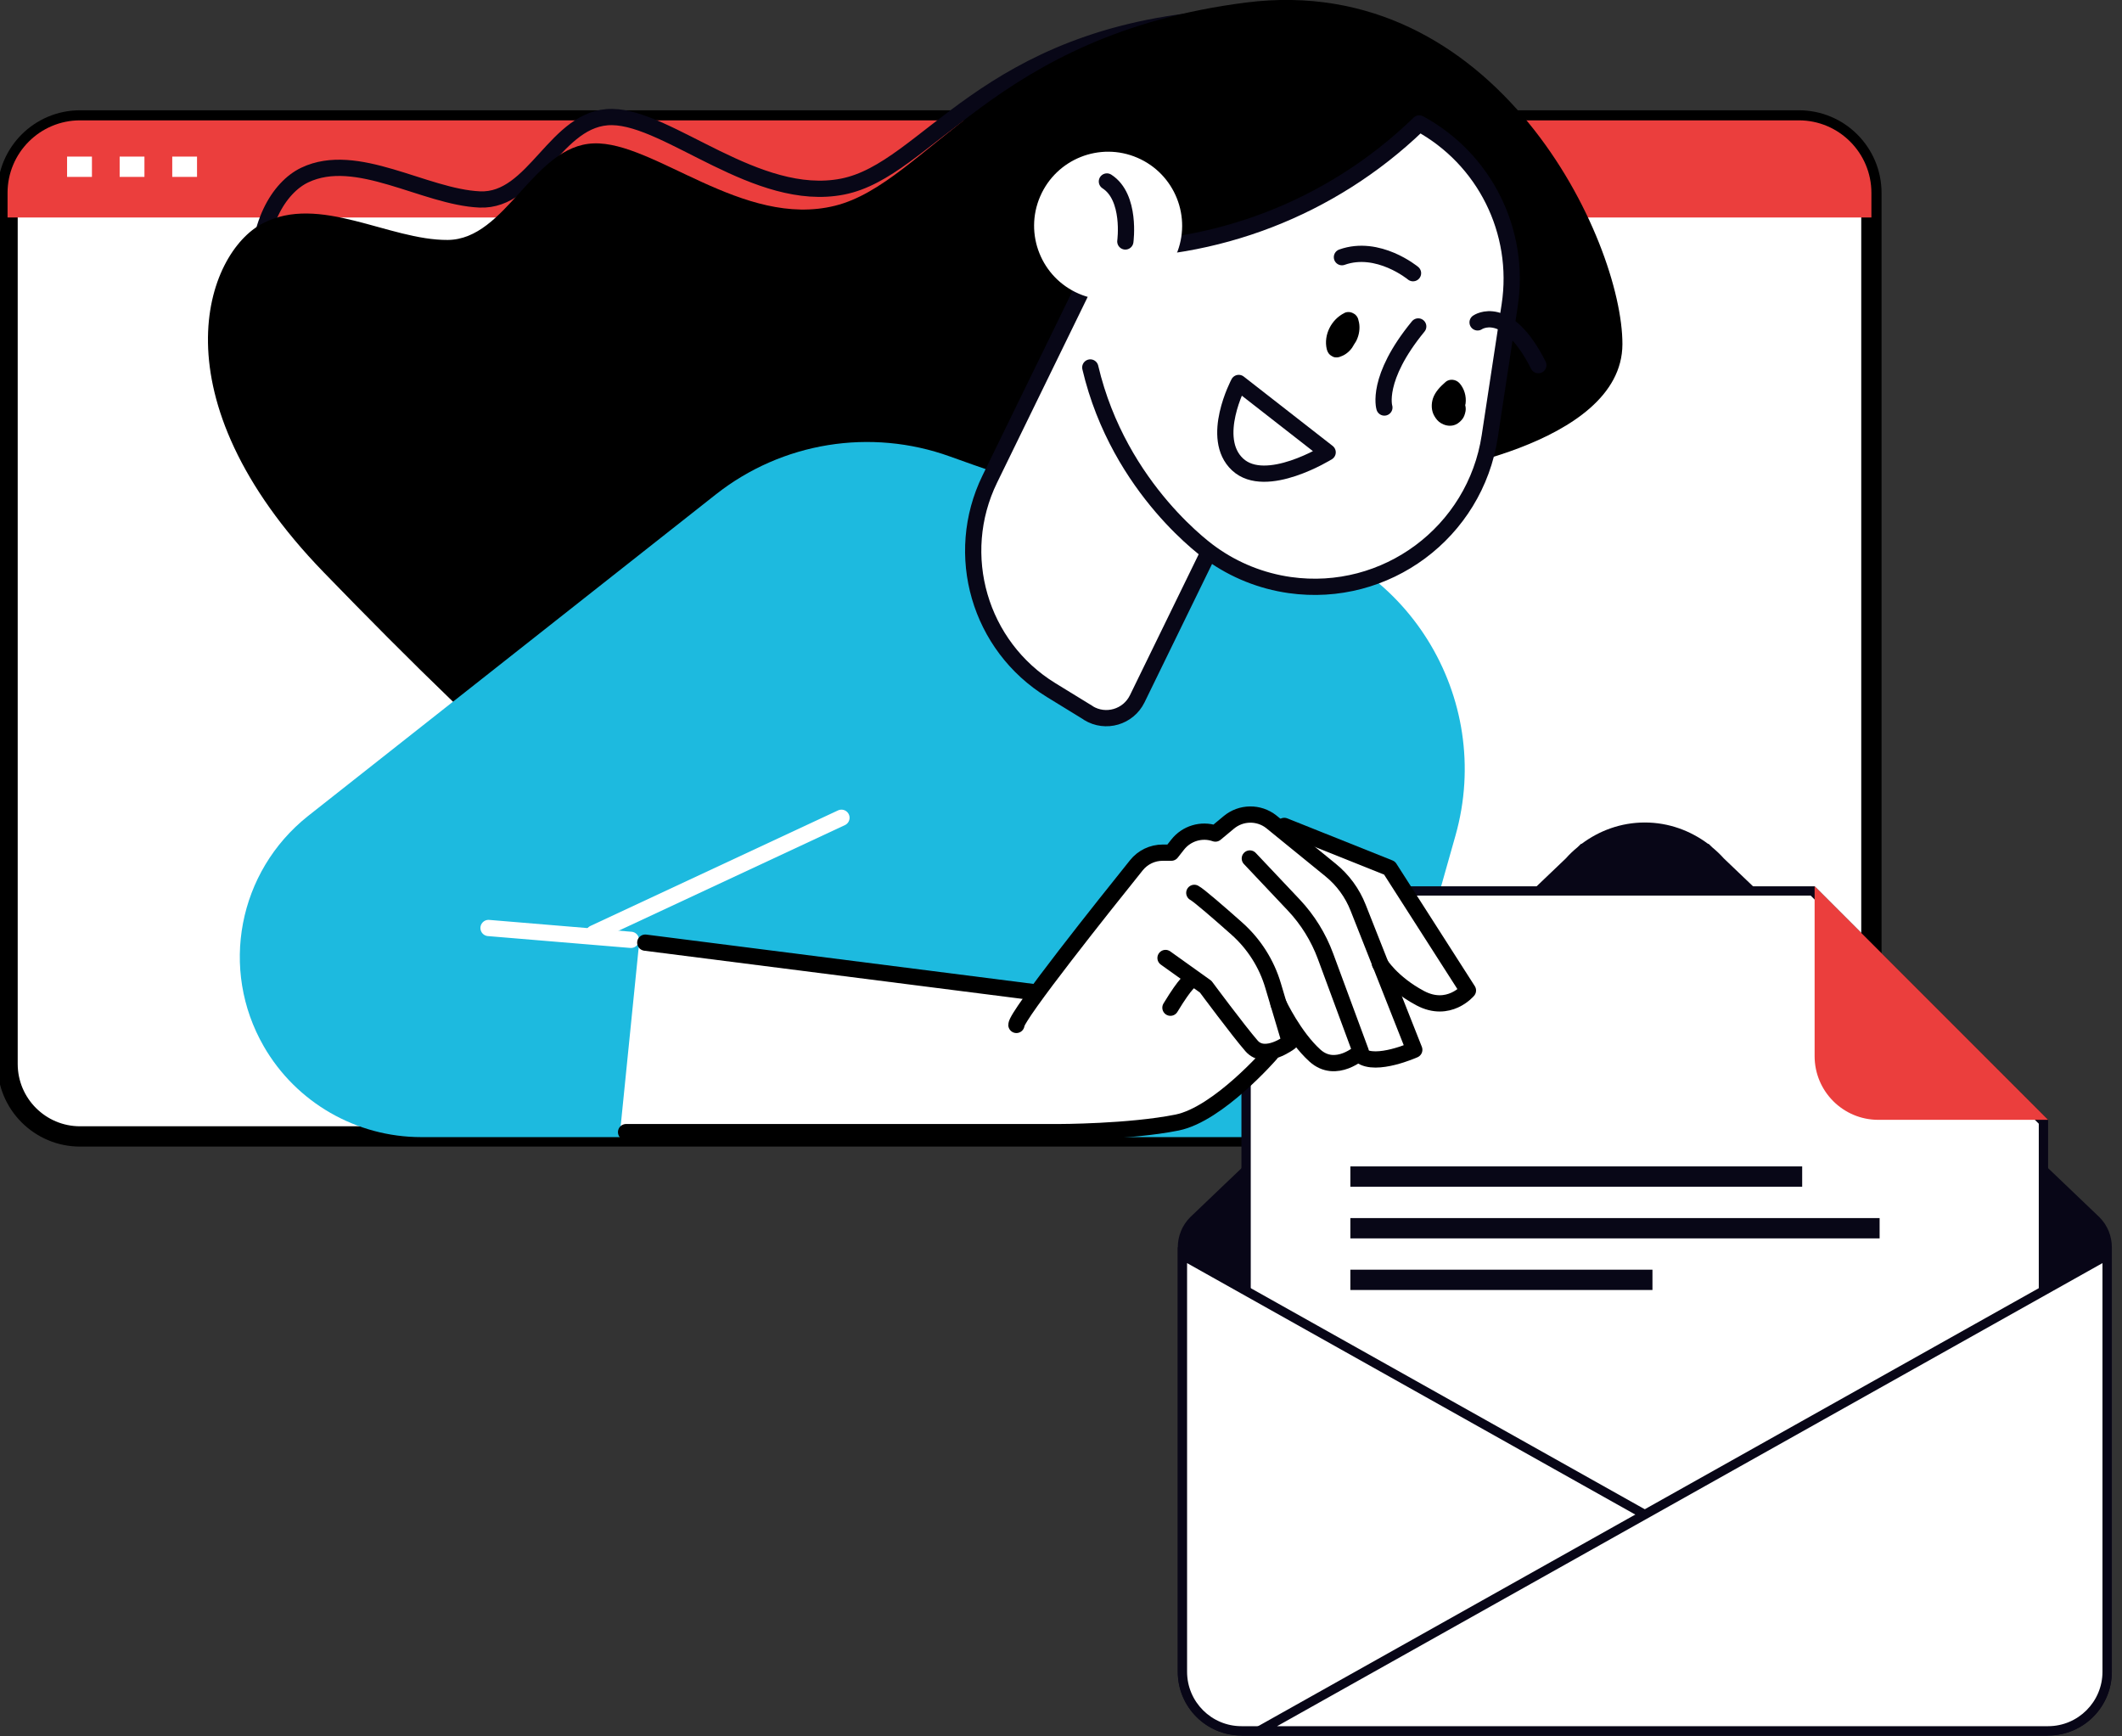 <svg width="209" height="171" viewBox="0 0 209 171" fill="none" xmlns="http://www.w3.org/2000/svg">
<rect x="0" y="0" width="209" height="171" fill="#333333" stroke="none"/>
<g clip-path="url(#clip0_924_1401)">
<path d="M177.176 11.86H7.887C3.942 11.86 0.744 15.058 0.744 19.003V104.775C0.744 108.719 3.942 111.917 7.887 111.917H177.176C181.12 111.917 184.318 108.719 184.318 104.775V19.003C184.318 15.058 181.12 11.86 177.176 11.86Z" fill="white" stroke="black" stroke-width="2"/>
<path d="M184.318 21.421V18.995C184.318 15.052 181.119 11.852 177.176 11.852H7.887C3.943 11.852 0.744 15.052 0.744 18.995V21.421H184.318Z" fill="#EB3E3D"/>
<path d="M6.607 16.421H9.055" stroke="white" stroke-width="2"/>
<path d="M11.785 16.421H14.226" stroke="white" stroke-width="2"/>
<path d="M16.965 16.421H19.405" stroke="white" stroke-width="2"/>
<path d="M138.138 45.705C138.138 45.705 157.088 44.217 156.612 34.813C156.136 25.408 143.212 0.074 120.058 1.8C96.903 3.526 91.412 16.726 82.983 18.377C74.553 20.029 65.9 11.599 60.297 11.525C54.702 11.45 52.686 19.888 47.24 19.642C41.793 19.397 35.134 14.799 30.015 17.239C24.896 19.679 20.715 32.521 37.344 49.388C53.973 66.255 71.763 82.937 82.804 85.95C93.846 88.963 138.145 45.705 138.145 45.705H138.138Z" stroke="#080717" stroke-width="1.6" stroke-linecap="round" stroke-linejoin="round"/>
<path d="M139.498 46.718C139.498 46.718 159.773 44.046 159.795 33.898C159.818 23.757 147.459 -2.909 122.691 0.253C97.922 3.422 91.33 18.005 82.245 20.26C73.168 22.522 64.418 13.891 58.459 14.122C52.499 14.352 49.88 23.593 44.092 23.63C38.303 23.668 31.458 19.077 25.87 22.001C20.275 24.925 15.104 39.047 31.875 56.353C48.652 73.659 66.673 90.697 78.265 93.338C89.857 95.972 139.498 46.718 139.498 46.718Z" fill="black"/>
<path d="M109.134 49.671C106.195 49.329 99.603 47.134 93.562 44.954C85.742 42.134 77.022 43.548 70.497 48.697L30.327 80.37C23.452 85.838 21.607 95.459 25.982 103.048C29.166 108.576 35.088 111.984 41.495 111.984H134.959L143.352 82.289C147.199 68.681 138.501 54.611 124.565 52.193C124.439 52.171 124.32 52.149 124.193 52.134L109.134 49.664V49.671Z" fill="#1DBADF"/>
<path d="M107.2 70.214L103.524 67.959C96.463 63.621 93.852 54.634 97.483 47.186L107.021 27.633L126.314 39.493L112.006 68.822C111.128 70.615 108.896 71.27 107.192 70.221L107.2 70.214Z" fill="white" stroke="#080717" stroke-width="1.6" stroke-linecap="round" stroke-linejoin="round"/>
<path d="M107.385 36.189C110.234 48.31 119.319 54.53 119.319 54.53C121.603 56.166 124.252 57.223 127.027 57.617C136.499 58.957 145.293 52.424 146.729 42.967L148.693 30.058C149.794 22.812 146.23 15.647 139.787 12.157L139.601 12.336C131.104 20.49 119.691 24.902 107.913 24.575" fill="white"/>
<path d="M107.385 36.189C110.234 48.31 119.319 54.53 119.319 54.53C121.603 56.166 124.252 57.223 127.027 57.617C136.499 58.957 145.293 52.424 146.729 42.967L148.693 30.058C149.794 22.812 146.23 15.647 139.787 12.157L139.601 12.336C131.104 20.49 119.691 24.902 107.913 24.575" stroke="#080717" stroke-width="1.6" stroke-linecap="round" stroke-linejoin="round"/>
<path d="M102.445 19.352C100.853 23.05 102.564 27.335 106.262 28.927C109.96 30.52 114.245 28.808 115.838 25.111C117.43 21.413 115.719 17.127 112.021 15.535C108.323 13.943 104.037 15.654 102.445 19.352Z" fill="white"/>
<path d="M110.837 23.779C110.837 23.779 111.432 19.419 109.021 17.872" stroke="#080717" stroke-width="1.6" stroke-linecap="round" stroke-linejoin="round"/>
<path d="M130.763 44.544L122.006 37.714C122.006 37.714 119.111 43.153 121.894 45.742C124.677 48.332 130.763 44.544 130.763 44.544Z" stroke="#080717" stroke-width="1.6" stroke-linecap="round" stroke-linejoin="round"/>
<path d="M142.363 37.625C142.772 37.268 143.404 37.35 143.754 37.744C144.223 38.273 144.439 39.031 144.349 39.731C144.342 39.79 144.32 39.842 144.312 39.902C144.364 40.095 144.379 40.304 144.342 40.505C144.282 40.802 144.193 41.092 143.992 41.323C143.747 41.613 143.456 41.829 143.07 41.903C142.66 41.978 142.273 41.874 141.924 41.673C141.641 41.509 141.433 41.249 141.276 40.973C140.964 40.453 140.949 39.776 141.143 39.21C141.373 38.563 141.864 38.064 142.37 37.625H142.363Z" fill="black"/>
<path d="M132.415 30.818C132.697 30.684 133.017 30.706 133.285 30.855C133.404 30.907 133.508 30.989 133.59 31.093C133.702 31.227 133.769 31.376 133.799 31.547C133.97 32.105 133.91 32.76 133.702 33.295C133.62 33.518 133.501 33.734 133.36 33.928C133.3 34.039 133.241 34.143 133.174 34.24C132.906 34.62 132.504 34.954 132.058 35.103C131.901 35.178 131.738 35.207 131.559 35.193C131.425 35.193 131.299 35.148 131.187 35.073C130.904 34.925 130.748 34.687 130.674 34.382C130.346 32.975 131.135 31.45 132.415 30.825V30.818Z" fill="black"/>
<path d="M139.684 32.149C135.457 37.291 136.35 40.133 136.35 40.133" stroke="#080717" stroke-width="1.6" stroke-linecap="round" stroke-linejoin="round"/>
<path d="M139.171 26.904C139.171 26.904 135.734 24.054 132.17 25.327" stroke="#080717" stroke-width="1.6" stroke-linecap="round" stroke-linejoin="round"/>
<path d="M145.531 31.748C145.531 31.748 148.381 29.754 151.513 35.959" stroke="#080717" stroke-width="1.6" stroke-linecap="round" stroke-linejoin="round"/>
<path d="M58.48 91.917L82.877 80.534" stroke="white" stroke-width="1.6" stroke-linecap="round" stroke-linejoin="round"/>
<path d="M48.117 91.389L62.142 92.557" stroke="white" stroke-width="1.6" stroke-linecap="round" stroke-linejoin="round"/>
<path d="M161.84 149.639L121.752 169.43" stroke="#080717" stroke-width="1.6" stroke-linecap="round" stroke-linejoin="round"/>
<path d="M206.775 119.867L169.775 84.529C169.427 84.134 169.041 83.781 168.637 83.441L168.275 83.093C168.275 83.093 168.261 83.097 168.234 83.106C166.49 81.803 164.347 81 162.002 81C159.657 81 157.514 81.798 155.77 83.106C155.743 83.097 155.729 83.093 155.729 83.093L155.367 83.441C154.958 83.776 154.577 84.134 154.229 84.529L117.229 119.867C116.412 120.684 116.004 121.758 116.004 122.827V164.64C116.004 168.105 118.812 170.913 122.277 170.913H201.727C205.192 170.913 208 168.105 208 164.64V122.827C208 121.758 207.592 120.684 206.775 119.867Z" fill="#080617"/>
<path d="M122.73 157.908V93.55C122.73 90.343 125.337 87.736 128.544 87.736H178.535L201.263 110.465V157.904H122.73V157.908Z" fill="white"/>
<path d="M178.342 88.2L200.804 110.662V157.454H123.189V93.555C123.189 90.604 125.589 88.2 128.544 88.2H178.342ZM178.723 87.282H128.544C125.08 87.282 122.271 90.09 122.271 93.555V158.371H201.722V110.281L178.723 87.282Z" fill="#080617"/>
<path d="M122.273 170.454C119.065 170.454 116.459 167.848 116.459 164.64V123.607L199.966 170.454H122.268H122.273Z" fill="white"/>
<path d="M116.918 124.392L198.213 169.995H122.273C119.322 169.995 116.918 167.595 116.918 164.64V124.392ZM116 122.827V164.645C116 168.109 118.808 170.918 122.273 170.918H201.723L116 122.827Z" fill="#080617"/>
<path d="M124.028 170.453L207.535 123.606V164.639C207.535 167.847 204.929 170.453 201.721 170.453H124.023H124.028Z" fill="white"/>
<path d="M207.077 124.391V164.64C207.077 167.59 204.677 169.995 201.722 169.995H125.782L207.077 124.391ZM207.995 122.827L122.271 170.917H201.722C205.187 170.917 207.995 168.109 207.995 164.644V122.827Z" fill="#080617"/>
<path d="M178.725 87.282V104.008C178.725 107.472 181.533 110.281 184.998 110.281H201.724L178.725 87.282Z" fill="#EB3E3D"/>
<path d="M133 115.868H177.5" stroke="#080717" stroke-width="2"/>
<path d="M133 120.957H185.127" stroke="#080717" stroke-width="2"/>
<path d="M133 126.039H162.754" stroke="#080717" stroke-width="2"/>
<path d="M62.989 92.773C63.004 92.617 63.078 92.483 63.197 92.386C63.316 92.289 63.472 92.245 63.621 92.267L101.894 97.148C103.583 94.841 106.485 91.077 111.485 84.864C112.229 83.941 113.33 83.413 114.513 83.413H115.093L115.547 82.833C116.492 81.627 118.062 81.099 119.565 81.471L120.659 80.564C122.065 79.395 124.126 79.366 125.562 80.504L125.941 80.809C125.941 80.809 125.971 80.809 125.986 80.816L137.042 84.961C137.154 85.005 137.25 85.08 137.317 85.184L145.04 97.245C145.174 97.453 145.159 97.721 144.996 97.914C144.475 98.539 143.299 99.387 141.774 99.387C141.104 99.387 140.36 99.224 139.579 98.807C138.768 98.376 138.106 97.914 137.548 97.475L139.81 103.189C139.921 103.472 139.795 103.792 139.512 103.911C139.215 104.045 137.221 104.908 135.48 104.908C134.84 104.908 134.244 104.782 133.768 104.469C133.128 104.893 132.258 105.265 131.335 105.265C130.591 105.265 129.817 105.02 129.103 104.372C128.545 103.866 128.032 103.271 127.571 102.676C127.556 102.832 127.504 102.988 127.377 103.085C126.879 103.472 126.142 103.889 125.361 104.075C125.346 104.09 125.346 104.112 125.331 104.127C125.123 104.38 120.242 110.265 116.023 111.106C111.314 112.051 104.513 112.058 104.23 112.058H61.642C61.478 112.058 61.33 111.991 61.218 111.872C61.114 111.753 61.062 111.597 61.077 111.433L62.959 92.78L62.989 92.773Z" fill="white"/>
<path d="M63.555 92.832L101.991 97.728" stroke="black" stroke-width="1.6" stroke-linecap="round" stroke-linejoin="round"/>
<path d="M100.107 100.935C100.107 99.998 108.909 88.964 111.923 85.214C112.555 84.425 113.507 83.971 114.512 83.971H115.367L115.992 83.175C116.863 82.074 118.329 81.628 119.66 82.074L119.705 82.089L121.029 80.988C122.235 79.983 123.983 79.961 125.211 80.928L131.044 85.675C132.257 86.657 133.194 87.937 133.767 89.395L139.295 103.383C139.295 103.383 135.523 105.079 134.02 103.948" stroke="black" stroke-width="1.6" stroke-linecap="round" stroke-linejoin="round"/>
<path d="M123.098 84.544L127.42 89.12C128.797 90.578 129.861 92.297 130.553 94.172L134.027 103.569C134.027 103.569 131.58 105.831 129.504 103.948C127.428 102.066 125.925 98.859 125.925 98.859" stroke="black" stroke-width="1.6" stroke-linecap="round" stroke-linejoin="round"/>
<path d="M117.63 87.93C118.046 88.138 120.085 89.909 121.819 91.449C123.507 92.952 124.75 94.894 125.39 97.066L127.049 102.632C127.049 102.632 124.601 104.514 123.277 103.011C121.96 101.501 118.753 97.171 118.753 97.171L114.795 94.343" stroke="black" stroke-width="1.6" stroke-linecap="round" stroke-linejoin="round"/>
<path d="M125.167 103.762C125.167 103.762 120.003 109.729 115.933 110.548C111.224 111.493 104.252 111.493 104.252 111.493H61.664" stroke="black" stroke-width="1.6" stroke-linecap="round" stroke-linejoin="round"/>
<path d="M126.492 81.337L136.857 85.482L144.58 97.542C144.58 97.542 142.697 99.804 139.87 98.294C137.043 96.783 135.912 94.901 135.912 94.901" stroke="black" stroke-width="1.6" stroke-linecap="round" stroke-linejoin="round"/>
<path d="M117.258 96.598C117.258 96.598 116.879 96.598 115.279 99.239" stroke="black" stroke-width="1.6" stroke-linecap="round" stroke-linejoin="round"/>
</g>
<defs>
<clipPath id="clip0_924_1401">
<rect width="208.343" height="171" fill="white"/>
</clipPath>
</defs>
</svg>
